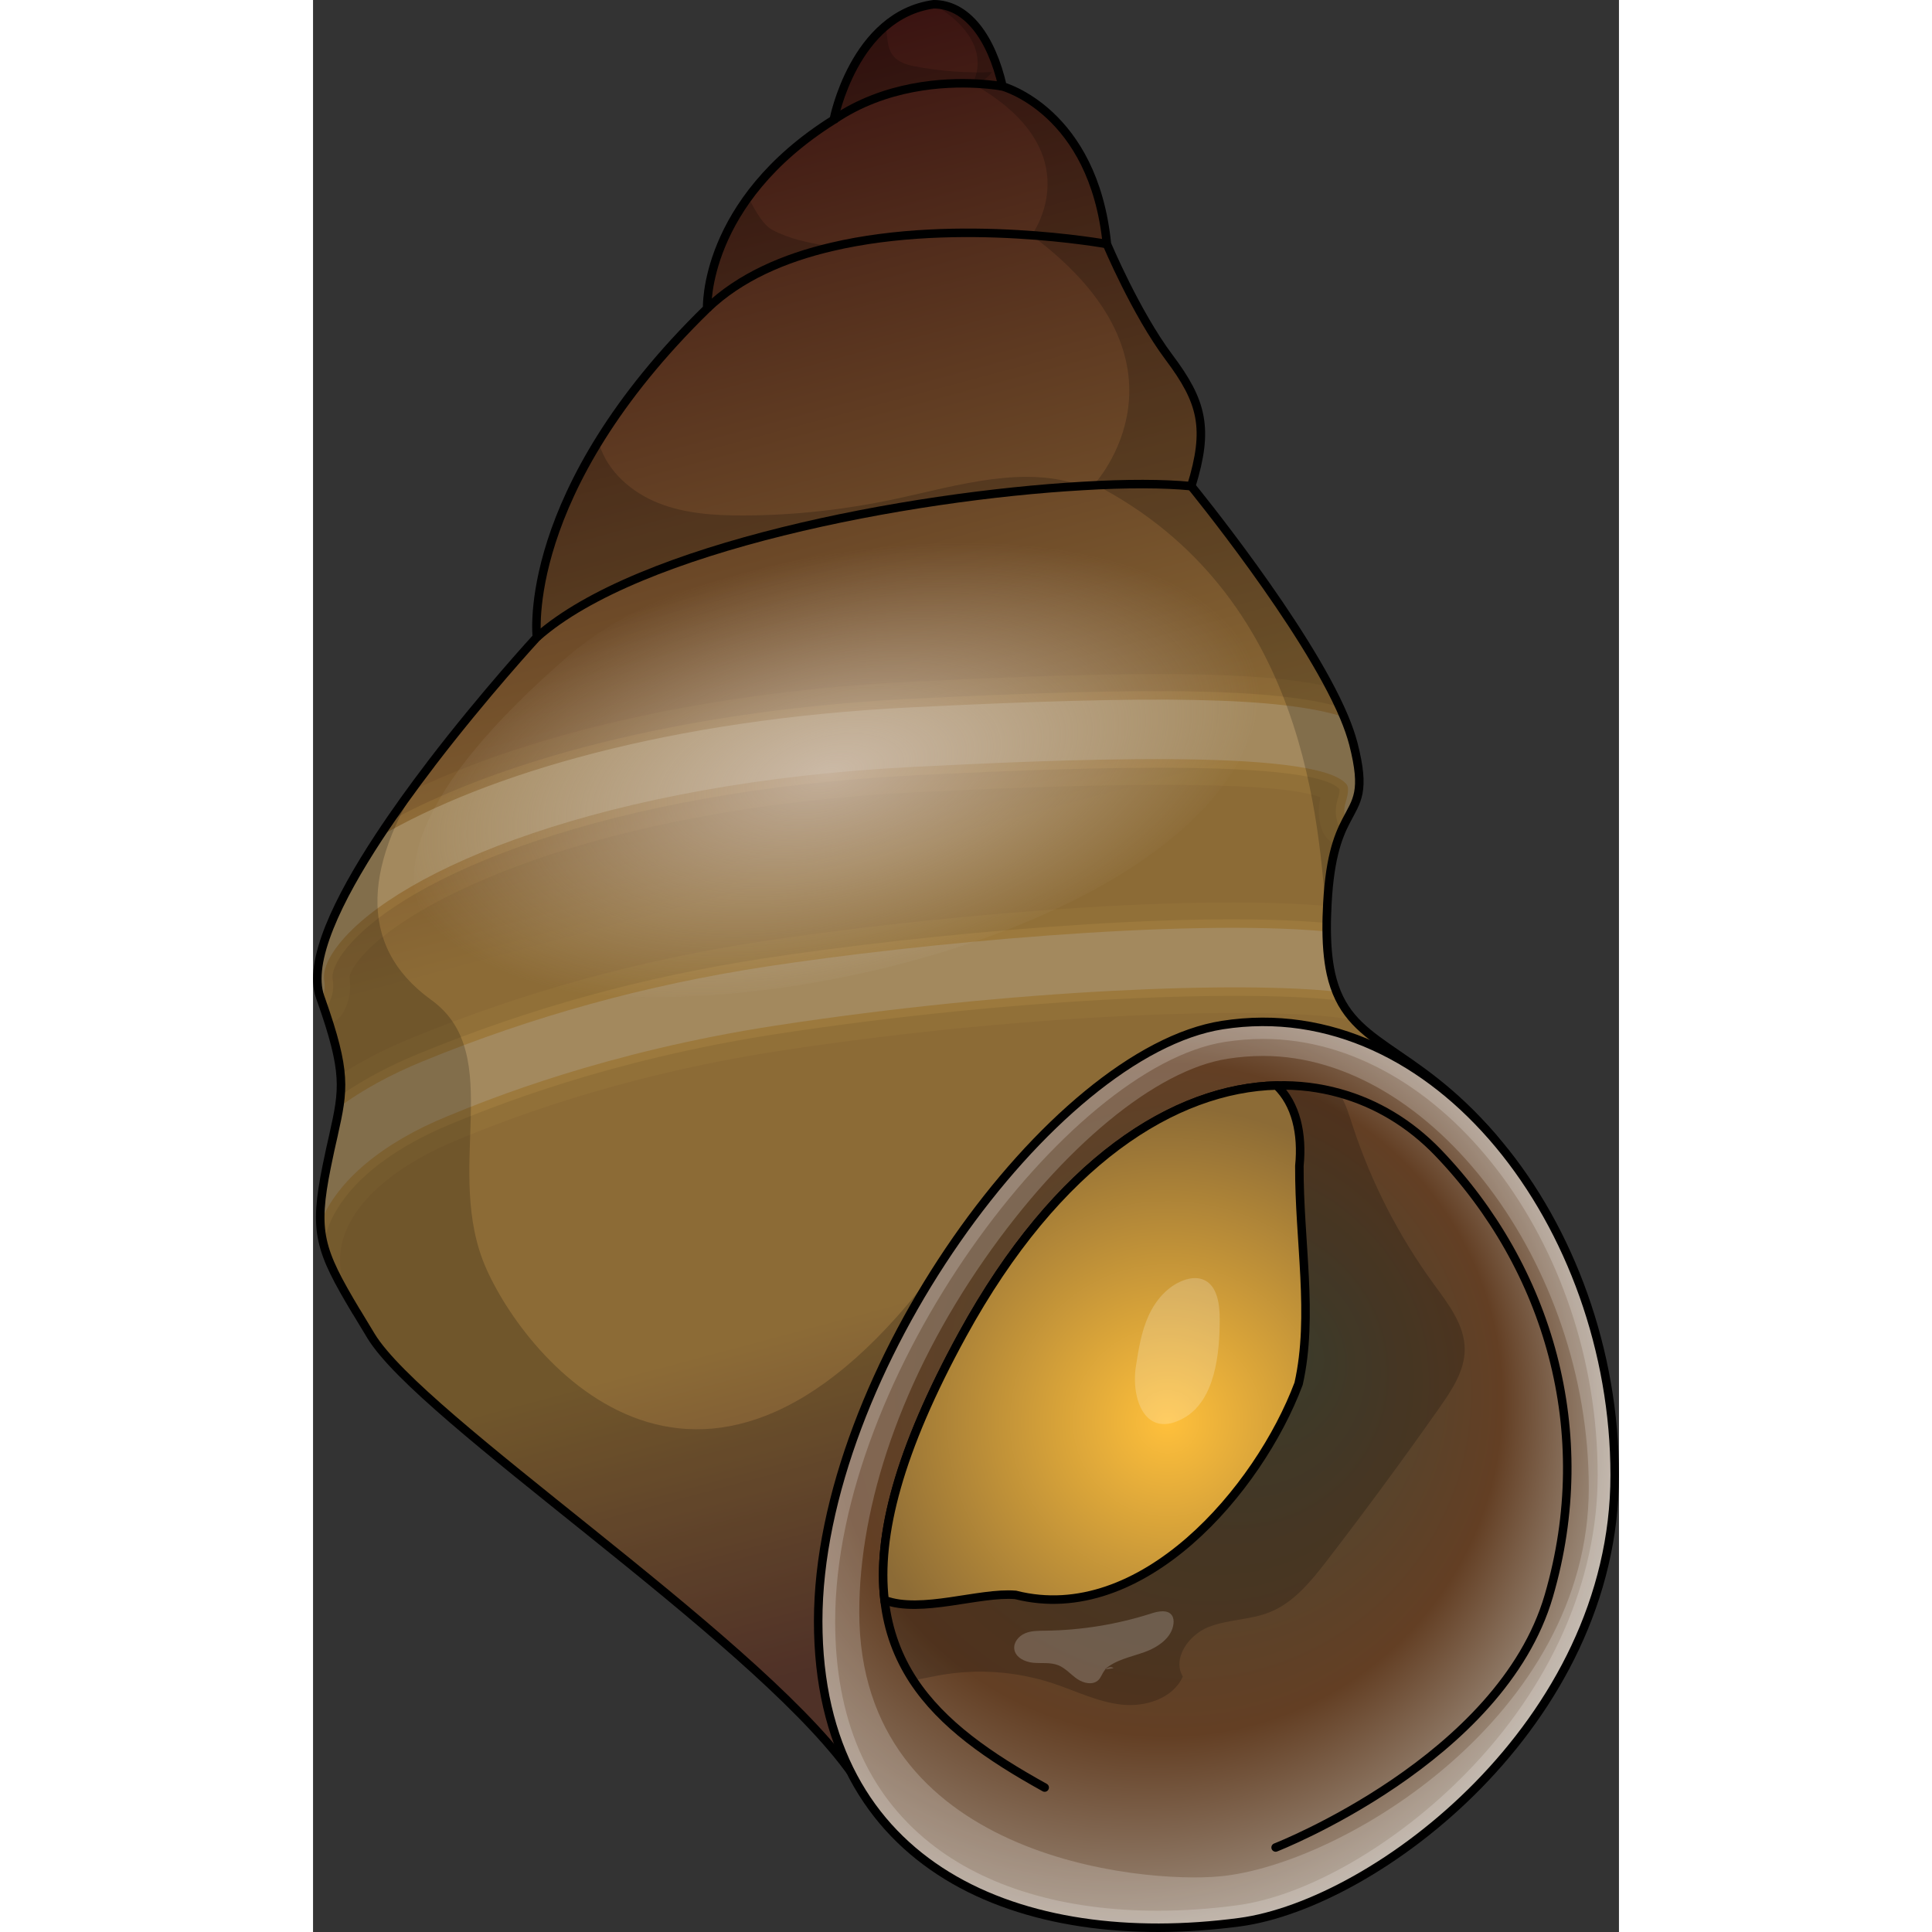 <?xml version="1.0" encoding="utf-8"?>
<!-- Created by: Science Figures, www.sciencefigures.org, Generator: Science Figures Editor -->
<svg version="1.1" id="Camada_1" xmlns="http://www.w3.org/2000/svg" xmlns:xlink="http://www.w3.org/1999/xlink" 
	 width="800px" height="800px" viewBox="0 0 153.404 226.949" enable-background="new 0 0 153.404 226.949"
	 xml:space="preserve">
<rect x="0" y="0" width="153.404" height="226.949" fill="#333333" stroke="none"/>
<g>
	<linearGradient id="SVGID_1_" gradientUnits="userSpaceOnUse" x1="86.777" y1="202.22" x2="33.56" y2="2.916">
		<stop  offset="0.063" style="stop-color:#633D31"/>
		<stop  offset="0.254" style="stop-color:#8C6B36"/>
		<stop  offset="0.5" style="stop-color:#8C6B36"/>
		<stop  offset="1" style="stop-color:#330C0E"/>
	</linearGradient>
	<path fill="url(#SVGID_1_)" d="M86.304,190.54c-13.101,9.97-23.45,17.16-23.45,17.16c-11.86-15.98-50.12-41.03-56.04-50.76
		c-0.061-0.1-0.12-0.2-0.17-0.29c-0.37-0.6-0.721-1.17-1.04-1.71c-0.17-0.28-0.34-0.56-0.5-0.83c0-0.01-0.01-0.01-0.021-0.02
		c-0.18-0.3-0.359-0.59-0.52-0.88c0-0.01-0.01-0.02-0.021-0.03c-1.72-2.91-2.79-4.97-3.31-7c-0.21-0.83-0.33-1.65-0.38-2.52v-0.01
		c-0.03-0.78,0-1.6,0.09-2.5c0.12-1.19,0.34-2.54,0.66-4.12c0.02-0.09,0.04-0.18,0.06-0.27c0.12-0.62,0.24-1.19,0.36-1.73
		c0.01-0.06,0.02-0.12,0.04-0.18c0.12-0.55,0.24-1.06,0.35-1.55v-0.01c0.141-0.63,0.271-1.22,0.38-1.77
		c0.011-0.04,0.011-0.07,0.021-0.1c0.1-0.48,0.18-0.94,0.25-1.38c0.08-0.47,0.13-0.92,0.16-1.37c0.02-0.13,0.02-0.25,0.029-0.38
		c0.04-0.67,0.04-1.35-0.02-2.07c-0.14-1.6-0.54-3.44-1.33-5.93c-0.18-0.59-0.39-1.22-0.62-1.9c-0.11-0.3-0.22-0.62-0.33-0.94
		c-0.04-0.11-0.08-0.23-0.12-0.34c-1.46-4.12,2.061-11.42,6.91-18.8c0.4-0.61,0.811-1.23,1.24-1.84c0.8-1.18,1.63-2.36,2.479-3.51
		c0.78-1.08,1.57-2.14,2.37-3.18c0.011-0.02,0.03-0.04,0.04-0.06c1.78-2.32,3.55-4.52,5.16-6.48c4.11-4.97,7.26-8.39,7.26-8.39
		s-1.149-9.36,7.25-22.98c2.681-4.36,6.341-9.15,11.33-14.22c0.46-0.47,0.94-0.94,1.42-1.41c0,0-0.25-6.11,4.83-13.07
		c1.721-2.35,4.04-4.8,7.181-7.14c0.88-0.66,1.84-1.32,2.859-1.96c0,0,1.351-7.03,6.07-11.01c1.52-1.28,3.38-2.24,5.67-2.56
		c3.91,0,6.78,3.91,8.09,9.65c0,0,10.69,2.87,12.26,18.52c0,0,3.391,8.09,7.301,13.31c3.92,5.22,4.699,8.35,2.609,15.13
		c0,0,10.771,13.15,16.24,23.56c0.43,0.81,0.82,1.59,1.17,2.36c0.2,0.41,0.38,0.81,0.54,1.2c0.47,1.12,0.84,2.18,1.09,3.14
		c1.45,5.67,0.4,6.64-0.87,9.1c-0.14,0.28-0.29,0.57-0.439,0.9c-0.24,0.53-0.48,1.14-0.69,1.87c-0.39,1.26-0.72,2.86-0.92,5.02
		c-0.05,0.62-0.1,1.28-0.14,1.99c0,0.06,0,0.12-0.01,0.18c-0.011,0.27-0.021,0.54-0.03,0.83c-0.021,0.32-0.021,0.64-0.03,0.98v0.18
		c-0.01,0.34-0.01,0.68,0,1c0,0.35,0.01,0.68,0.021,1.01c0.029,0.72,0.079,1.39,0.159,2.02c0.03,0.33,0.08,0.64,0.12,0.94
		c0.061,0.34,0.12,0.66,0.19,0.97c0.07,0.33,0.16,0.65,0.25,0.96c0.01,0.05,0.03,0.1,0.05,0.14c0.1,0.36,0.22,0.71,0.35,1.03
		c0.091,0.25,0.2,0.48,0.311,0.71c0.06,0.12,0.12,0.24,0.18,0.35c0.45,0.87,1,1.62,1.641,2.31c3.409,3.74,9.239,5.55,16.27,13.78
		C146.164,142.47,111.244,171.56,86.304,190.54z"/>
	<path opacity="0.2" d="M90.364,57.09c-20.4,1.17-52.06,7.13-64.07,17.76c0,0-1.149-9.36,7.25-22.98
		c0.021,0.11,0.051,0.23,0.091,0.35c1,3.22,3.819,5.64,6.949,6.88s6.58,1.46,9.95,1.45c6.101-0.01,12.2-0.71,18.16-2
		C75.864,56.99,83.594,54.61,90.364,57.09z"/>
	<path opacity="0.2" d="M60.934,29c-5.58,1.3-10.8,3.55-14.641,7.24c0,0-0.25-6.11,4.83-13.07c0.771,1.46,1.65,3.19,2.84,3.84
		c1.971,1.07,4.23,1.49,6.44,1.89C60.584,28.93,60.753,28.96,60.934,29z"/>
	<path opacity="0.2" d="M79.753,8.47c-0.449,0.6-1.05,1.03-1.729,1.36c-3.851-0.21-10.811,0.13-16.86,4.24
		c0,0,1.351-7.03,6.07-11.01c0.46,1.83-0.22,4.01,3.33,4.71C73.584,8.36,76.673,8.59,79.753,8.47z"/>
	<g>
		<g opacity="0.05">
			<g>
				<path fill="#FFCD62" d="M120.704,117.55c-0.06-0.11-0.12-0.23-0.18-0.35c-0.11-0.23-0.22-0.46-0.311-0.71
					c-0.13-0.32-0.25-0.67-0.35-1.03c-0.02-0.04-0.04-0.09-0.05-0.14c-0.09-0.31-0.18-0.63-0.25-0.96
					c-0.07-0.31-0.13-0.63-0.19-0.97c-12.47-1.14-39.01,0.05-65.58,4.12c-20.52,3.16-34.6,8.94-39.22,10.83
					c-5.47,2.23-9.87,5.12-12.91,8.42c-0.02,0.09-0.04,0.18-0.06,0.27c-0.32,1.58-0.54,2.93-0.66,4.12c-0.09,0.9-0.12,1.72-0.09,2.5
					v0.01c0.05,0.87,0.17,1.69,0.38,2.52c0.52,2.03,1.59,4.09,3.31,7c-0.05-0.17-0.109-0.3-0.149-0.38
					c-1.41-2.87-1.59-5.53-0.55-8.13c1.67-4.16,6.38-8.01,13.27-10.83c4.45-1.82,17.97-7.37,37.71-10.4
					c30.8-4.72,60.07-5.25,67.521-3.58C121.704,119.17,121.154,118.42,120.704,117.55z M53.634,116.52
					c17.85-2.74,49.52-5.68,65.619-4.07c-0.08-0.63-0.13-1.3-0.159-2.02c-0.011-0.33-0.021-0.66-0.021-1.01
					c-0.01-0.32-0.01-0.66,0-1v-0.18c0.01-0.34,0.01-0.66,0.03-0.98c0.01-0.29,0.02-0.56,0.03-0.83
					c-17.12-1.52-48.12,1.35-66.54,4.17c-14.381,2.21-27.78,5.91-40.971,11.31c-3.1,1.26-5.899,2.71-8.39,4.31
					c0.06,0.72,0.06,1.4,0.02,2.07c-0.01,0.13-0.01,0.25-0.029,0.38c-0.03,0.45-0.08,0.9-0.16,1.37c-0.07,0.44-0.15,0.9-0.25,1.38
					c-0.01,0.03-0.01,0.06-0.021,0.1c-0.109,0.55-0.239,1.14-0.38,1.77v0.01c-0.109,0.49-0.229,1-0.35,1.55
					c3.05-2.89,7.12-5.39,12.09-7.43C26.864,122.22,39.774,118.65,53.634,116.52z"/>
			</g>
		</g>
		<g opacity="0.1">
			<g>
				<path fill="#FFCD62" d="M120.524,117.2c-0.11-0.23-0.22-0.46-0.311-0.71c-0.13-0.32-0.25-0.67-0.35-1.03
					c-11.22-1.12-37.58-0.29-65.72,4.03c-20.271,3.11-34.17,8.81-38.73,10.69c-6.85,2.79-11.89,6.63-14.47,10.97
					c-0.09,0.9-0.12,1.72-0.09,2.5v0.01c0.05,0.87,0.17,1.69,0.38,2.52c0.13-0.75,0.34-1.49,0.63-2.22
					c1.87-4.67,6.99-8.91,14.4-11.95c4.51-1.85,18.22-7.48,38.21-10.55c29.08-4.45,56.109-5.2,66.229-3.91
					C120.644,117.44,120.584,117.32,120.524,117.2z M53.284,114.54c18.351-2.81,49.311-5.68,65.811-4.11
					c-0.011-0.33-0.021-0.66-0.021-1.01c-0.01-0.32-0.01-0.66,0-1c-16.82-1.54-47.76,1.34-66.13,4.16
					c-14.21,2.18-27.45,5.83-40.48,11.17c-3.479,1.42-6.569,3.07-9.239,4.92c-0.03,0.45-0.08,0.9-0.16,1.37
					c-0.07,0.44-0.15,0.9-0.25,1.38c-0.01,0.03-0.01,0.06-0.021,0.1c2.891-2.27,6.41-4.26,10.521-5.93
					C26.184,120.31,39.253,116.7,53.284,114.54z"/>
			</g>
		</g>
		<g>
			<path fill="#A3895E" d="M120.213,116.49c-10.85-1.22-37.569-0.36-65.909,3.99c-20.021,3.07-33.9,8.74-38.46,10.62
				c-7.69,3.13-13,7.58-14.971,12.51c-0.01,0.01-0.01,0.03-0.02,0.04c-0.03-0.78,0-1.6,0.09-2.5c0.12-1.19,0.34-2.54,0.66-4.12
				c0.02-0.09,0.04-0.18,0.06-0.27c-0.04,0.04-0.08,0.07-0.109,0.11c0.159-0.66,0.319-1.27,0.47-1.84c0.01-0.06,0.02-0.12,0.04-0.18
				c0.12-0.55,0.24-1.06,0.35-1.55v-0.01c0.141-0.63,0.271-1.22,0.38-1.77c0.011-0.04,0.011-0.07,0.021-0.1
				c0.1-0.48,0.18-0.94,0.25-1.38c2.77-2.03,6.06-3.83,9.82-5.37c12.97-5.31,26.13-8.94,40.229-11.11
				c17.55-2.69,49.03-5.71,65.96-4.14c0,0.35,0.01,0.68,0.021,1.01c0.029,0.72,0.079,1.39,0.159,2.02c0.03,0.33,0.08,0.64,0.12,0.94
				c0.061,0.34,0.12,0.66,0.19,0.97c0.07,0.33,0.16,0.65,0.25,0.96c0.01,0.05,0.03,0.1,0.05,0.14
				C119.963,115.82,120.084,116.17,120.213,116.49z"/>
		</g>
	</g>
	<g>
		<g opacity="0.05">
			<g>
				<path fill="#FFCD62" d="M122.204,87.37c-0.25-0.96-0.62-2.02-1.09-3.14c-0.16-0.39-0.34-0.79-0.54-1.2
					c-0.35-0.77-0.74-1.55-1.17-2.36c-8.12-1.81-21.87-1.94-49.26-0.58c-22.96,1.14-43.91,5.77-58.681,12.87
					c-0.85,1.15-1.68,2.33-2.479,3.51c-0.43,0.61-0.84,1.23-1.24,1.84c-4.85,7.38-8.37,14.68-6.91,18.8
					c0.04,0.11,0.08,0.23,0.12,0.34c0.11,0.32,0.22,0.64,0.33,0.94c0.23,0.68,0.44,1.31,0.62,1.9c0.71-0.23,1.32-0.73,1.69-1.42
					c0.689-1.27,0.92-2.75,0.68-4.08c0.01-0.18,0.22-0.92,1.16-2.07c5.51-6.87,27.46-17.76,65.439-19.65
					c27.16-1.34,43.101-1.14,47.471,0.6c-0.32,1.26-0.271,2.56,0.159,3.78c0.28,0.83,0.91,1.48,1.7,1.79
					c0.21-0.73,0.45-1.34,0.69-1.87c0.149-0.33,0.3-0.62,0.439-0.9C122.604,94.01,123.654,93.04,122.204,87.37z M70.484,87.08
					c-28.82,1.44-49.98,7.94-61.72,15.21c0.35-0.56,0.71-1.14,1.1-1.74c14.03-7.99,36.05-13.25,60.58-14.46
					c27.22-1.36,41.19-1.19,48.42,0.62c0.13,0.37,0.24,0.72,0.34,1.06C112.314,85.85,97.894,85.73,70.484,87.08z"/>
			</g>
		</g>
		<g opacity="0.1">
			<g>
				<path fill="#FFCD62" d="M122.204,87.37c-0.25-0.96-0.62-2.02-1.09-3.14c-0.16-0.39-0.34-0.79-0.54-1.2
					c-7.58-2.12-21.5-2.38-50.33-0.94c-24.51,1.21-46.66,6.43-61.26,14.38c-0.43,0.61-0.84,1.23-1.24,1.84
					c-4.85,7.38-8.37,14.68-6.91,18.8c0.04,0.11,0.08,0.23,0.12,0.34c0.11,0.32,0.22,0.64,0.33,0.94c0.23-0.08,0.43-0.24,0.55-0.47
					c0.471-0.87,0.641-1.89,0.471-2.86c-0.15-0.85,0.439-2.19,1.569-3.59c6.87-8.56,30.71-18.6,66.9-20.4
					c12.71-0.62,46.36-2.29,49.8,1.64c0.021,0.14-0.01,0.54-0.24,1.26c-0.279,0.93-0.26,1.91,0.061,2.83
					c0.09,0.26,0.27,0.46,0.5,0.57c0.149-0.33,0.3-0.62,0.439-0.9C122.604,94.01,123.654,93.04,122.204,87.37z M70.584,89.08
					c-36.16,1.8-60.38,11.92-67.93,20.73c1.02-2.69,2.81-6.19,5.8-10.76c14.271-8.27,36.811-13.72,61.891-14.96
					c29.06-1.44,42.779-1.19,50.02,0.96c0.38,0.93,0.67,1.79,0.87,2.57c0.39,1.53,0.6,2.67,0.66,3.58
					C117.923,87.54,98.503,87.7,70.584,89.08z"/>
			</g>
		</g>
		<g>
			<path fill="#A3895E" d="M121.334,96.47c-0.239-0.69-0.27-1.46-0.04-2.21c0.23-0.73,0.44-1.7,0.13-2.1
				c-3.439-4.43-35.42-2.84-50.789-2.08c-36.4,1.81-60.53,12.03-67.54,20.76c-1.351,1.67-1.98,3.23-1.78,4.39
				c0.14,0.79-0.01,1.57-0.36,2.22c-0.04-0.11-0.08-0.23-0.12-0.34c-1.46-4.12,2.061-11.42,6.91-18.8
				c12.62-7.38,34.03-13.81,62.55-15.22c28.761-1.43,43.32-1.25,50.82,1.14c0.47,1.12,0.84,2.18,1.09,3.14
				C123.654,93.04,122.604,94.01,121.334,96.47z"/>
		</g>
	</g>
	
		<radialGradient id="SVGID_2_" cx="3808.599" cy="647.716" r="27.419" gradientTransform="matrix(1.778 -0.557 0.51 0.819 -7041.391 1681.745)" gradientUnits="userSpaceOnUse">
		<stop  offset="0" style="stop-color:#DCCEC5"/>
		<stop  offset="1" style="stop-color:#DCCEC5;stop-opacity:0"/>
	</radialGradient>
	<path opacity="0.7" fill="url(#SVGID_2_)" d="M109.827,72.53c18.958,48.452-152.564,67.693-79.951,4.619
		C48.899,60.624,103.137,55.432,109.827,72.53z"/>
	<path opacity="0.2" d="M86.304,190.54c-13.101,9.97-23.45,17.16-23.45,17.16c-11.86-15.98-50.12-41.03-56.04-50.76
		c-0.63-1.03-1.19-1.97-1.71-2.83c0-0.01-0.01-0.01-0.021-0.02c-4.37-7.3-5.029-9.37-3.479-17.06c0.29-1.44,0.56-2.65,0.81-3.73
		v-0.01c1.19-5.32,1.55-7.31-1.46-15.84c-0.04-0.11-0.08-0.23-0.12-0.34c-1.46-4.12,2.061-11.42,6.91-18.8c1.9-2.89,4-5.8,6.09-8.53
		c-7.84,11.33-8.88,21.24,0.04,27.67c8.94,6.44,1.29,20.02,6.511,31.66c5.22,11.65,26.92,37.06,54.67-2.69L86.304,190.54z"/>
	<path opacity="0.2" d="M121.334,96.47c-0.96,1.85-2.029,4.56-2.229,10.79c-0.021,0.32-0.021,0.64-0.03,0.98
		c-0.95-11.13-2.16-38.4-27.3-51.37c0,0,13.05-14.04-7.37-29.23c0,0,7.33-9.83-6.96-17.83c0,0,3.11-4.7-4.54-9.31
		c3.91,0,6.78,3.91,8.09,9.65c0,0,10.69,2.87,12.26,18.52c0,0,3.391,8.09,7.301,13.31c3.92,5.22,4.699,8.35,2.609,15.13
		c0,0,13.471,16.46,17.95,27.12c0.47,1.12,0.84,2.18,1.09,3.14C123.654,93.04,122.604,94.01,121.334,96.47z"/>
	<path fill="none" stroke="#000000" stroke-miterlimit="10" d="M86.304,190.54c-13.101,9.97-23.45,17.16-23.45,17.16
		c-11.86-15.98-50.12-41.03-56.04-50.76c-0.63-1.03-1.19-1.97-1.71-2.83c0-0.01-0.01-0.01-0.021-0.02
		c-4.37-7.3-5.029-9.37-3.479-17.06c0.29-1.44,0.56-2.65,0.81-3.73v-0.01c1.19-5.32,1.55-7.31-1.46-15.84
		c-0.04-0.11-0.08-0.23-0.12-0.34c-1.46-4.12,2.061-11.42,6.91-18.8c1.9-2.89,4-5.8,6.09-8.53c0.011-0.02,0.03-0.04,0.04-0.06
		c6.29-8.22,12.42-14.87,12.42-14.87s-2.09-17.05,20-38.61c0,0-0.52-12.52,14.87-22.17c0,0,2.351-12.27,11.74-13.57
		c3.91,0,6.78,3.91,8.09,9.65c0,0,10.69,2.87,12.26,18.52c0,0,3.391,8.09,7.301,13.31c3.92,5.22,4.699,8.35,2.609,15.13
		c0,0,13.471,16.46,17.95,27.12c0.47,1.12,0.84,2.18,1.09,3.14c1.45,5.67,0.4,6.64-0.87,9.1c-0.96,1.85-2.029,4.56-2.229,10.79
		c-0.021,0.32-0.021,0.64-0.03,0.98c-0.04,2.48,0.13,4.47,0.49,6.12c1.95,8.78,9.37,7.95,19.05,19.28
		C146.164,142.47,111.244,171.56,86.304,190.54z"/>
	<path fill="none" stroke="#000000" stroke-miterlimit="10" d="M103.164,57.11c-3.21-0.32-7.65-0.33-12.8-0.02
		c-20.4,1.17-52.06,7.13-64.07,17.76"/>
	<path fill="none" stroke="#000000" stroke-miterlimit="10" d="M93.254,28.67c0,0-17.41-3.18-32.32,0.33
		c-5.58,1.3-10.8,3.55-14.64,7.24"/>
	<path fill="none" stroke="#000000" stroke-miterlimit="10" d="M80.994,10.15c0,0-1.13-0.22-2.97-0.32
		c-3.85-0.21-10.81,0.13-16.86,4.24"/>
	<radialGradient id="SVGID_3_" cx="89.596" cy="168.413" r="67.573" fx="115.097" fy="158.863" gradientUnits="userSpaceOnUse">
		<stop  offset="0" style="stop-color:#4A4935"/>
		<stop  offset="0.584" style="stop-color:#633F24"/>
		<stop  offset="1" style="stop-color:#B3A99D"/>
	</radialGradient>
	<path fill="url(#SVGID_3_)" d="M152.904,173.28c0,29.2-28.04,50.39-44.08,52.52c-25.56,3.39-49.49-6.16-49.49-35.36
		c0-0.39,0-0.78,0.021-1.17c0.649-26.52,23.25-59.48,42.2-67.33c1.79-0.75,3.55-1.26,5.26-1.53
		C131.963,116.48,152.904,144.08,152.904,173.28z"/>
	<path opacity="0.2" d="M135.284,158.51c0,2.51-1.49,4.74-2.93,6.8c-4.28,6.09-8.7,12.1-13.25,18.01
		c-1.88,2.43-3.91,4.95-6.771,6.08c-2.3,0.91-4.899,0.82-7.189,1.74c-2.29,0.93-4.24,3.68-2.971,5.8c-1.149,2.57-4.369,3.6-7.17,3.3
		c-2.8-0.3-5.38-1.6-8.05-2.49c-4.319-1.43-9-1.76-13.479-0.94c-0.99,0.18-1.98,0.41-2.98,0.57c-1.77-2.72-2.95-5.8-3.359-9.42
		c-0.87-7.56,1.64-17.47,9.159-31.2c11.17-20.39,24.94-28.94,36.9-29.25c2.55-0.07,5.02,0.24,7.36,0.89
		c0.75,1.21,1.159,2.6,1.609,3.96c2.17,6.6,5.391,12.86,9.48,18.47C133.344,153.16,135.284,155.63,135.284,158.51z"/>
	<g>
		<polygon fill="#FFFFFF" points="111.618,120.037 111.618,120.037 111.618,120.037 		"/>
		<path opacity="0.2" fill="#FFFFFF" d="M111.614,120.04c-1.58,0-3.18,0.12-4.8,0.37c-20,3.13-47.48,40.83-47.48,70.03
			c0,25.5,18.24,36.01,39.891,36.01c3.14,0,6.359-0.22,9.6-0.65c16.04-2.13,44.08-23.32,44.08-52.52
			C152.904,145.96,134.574,120.04,111.614,120.04z M106.534,220.413c-9.245,0.87-42.37-2.154-42.37-31.043
			c0-12.65,4.979-27.47,14.699-41.43c9.2-13.22,20.14-22.26,28.57-23.57c1.39-0.22,2.8-0.33,4.18-0.33
			c19.87,0,38.247,24.491,38.247,50.721C149.86,201.541,120.906,219.062,106.534,220.413z"/>
	</g>
	<path opacity="0.2" fill="#FFFFFF" d="M111.614,120.04c-1.58,0-3.18,0.12-4.8,0.37c-20,3.13-47.48,40.83-47.48,70.03
		c0,25.5,18.24,36.01,39.891,36.01c3.14,0,6.359-0.22,9.6-0.65c16.04-2.13,44.08-23.32,44.08-52.52
		C152.904,145.96,134.574,120.04,111.614,120.04z M135.444,208.29c-8.16,8.35-18.71,14.44-26.88,15.52
		c-3.17,0.43-6.32,0.64-9.34,0.64c-11,0-20.271-2.77-26.811-8.01c-7.35-5.88-11.08-14.63-11.08-26c0-28.81,27.301-65.16,45.79-68.05
		c1.49-0.23,3-0.35,4.49-0.35c10.47,0,20.29,5.99,27.49,15.38c7.21,9.4,11.8,22.21,11.8,35.86
		C150.904,185.67,145.414,198.11,135.444,208.29z"/>
	<path fill="none" stroke="#000000" stroke-miterlimit="10" d="M152.904,173.283c0,29.199-28.042,50.387-44.076,52.514
		c-25.565,3.391-49.49-6.159-49.49-35.358s27.478-66.895,47.478-70.026C131.964,116.477,152.904,144.084,152.904,173.283z"/>
	<path fill="none" stroke="#000000" stroke-linecap="round" stroke-linejoin="round" stroke-miterlimit="10" d="M85.944,209.98
		c-6.48-3.59-12.05-7.41-15.45-12.6c-1.77-2.72-2.95-5.8-3.36-9.42c-0.87-7.56,1.64-17.47,9.16-31.2
		c11.17-20.39,24.94-28.94,36.9-29.25c2.55-0.07,5.02,0.24,7.36,0.89c4.39,1.21,8.33,3.61,11.57,6.97
		c13.04,13.57,18.65,32.86,13.04,52.09c-5.6,19.24-32.09,29.56-32.09,29.56"/>
	<radialGradient id="SVGID_4_" cx="100.382" cy="167.022" r="37.009" gradientUnits="userSpaceOnUse">
		<stop  offset="0" style="stop-color:#FFC03B"/>
		<stop  offset="1" style="stop-color:#8C6B36"/>
	</radialGradient>
	<path fill="url(#SVGID_4_)" d="M115.774,162.54c-4.67,12.45-18.44,28.57-33.25,24.81c-4.22-0.36-11.11,2.23-15.39,0.61
		c-0.87-7.56,1.64-17.47,9.159-31.2c11.17-20.39,24.94-28.94,36.9-29.25c2.27,2.19,3.05,5.66,2.67,9.45
		C115.814,145.67,117.574,154.51,115.774,162.54z"/>
	<path fill="none" stroke="#000000" stroke-miterlimit="10" d="M115.774,162.54c-4.67,12.45-18.44,28.57-33.25,24.81
		c-4.22-0.36-11.11,2.23-15.39,0.61c-0.87-7.56,1.64-17.47,9.159-31.2c11.17-20.39,24.94-28.94,36.9-29.25
		c2.27,2.19,3.05,5.66,2.67,9.45C115.814,145.67,117.574,154.51,115.774,162.54z"/>
	<path opacity="0.2" fill="#FFFFFF" d="M93.005,196.113c1.255-1.139,3.023-1.456,4.62-2.025c1.597-0.569,3.263-1.676,3.451-3.361
		c0.036-0.325,0.008-0.671-0.169-0.946c-0.471-0.731-1.572-0.527-2.4-0.261c-4.044,1.299-8.283,1.987-12.529,2.035
		c-0.798,0.009-1.623,0.001-2.356,0.316c-0.733,0.315-1.352,1.056-1.247,1.847c0.13,0.983,1.245,1.516,2.233,1.605
		c0.988,0.089,2.025-0.077,2.944,0.295c0.846,0.342,1.455,1.087,2.206,1.605c0.752,0.518,1.874,0.763,2.514,0.112
		c0.297-0.302,0.421-0.733,0.673-1.074c0.252-0.341,0.765-0.578,1.091-0.307"/>
	<path opacity="0.2" fill="#FFFFFF" d="M106.507,155.046c0.005-1.836-0.273-4.11-1.992-4.755c-0.716-0.269-1.525-0.159-2.243,0.102
		c-1.905,0.691-3.321,2.369-4.15,4.218c-0.829,1.849-1.149,3.879-1.461,5.882c-0.596,3.825,1.095,8.616,5.621,6.085
		C106.053,164.469,106.496,158.767,106.507,155.046z"/>
	<path fill="none" d="M91.695,166.326c-0.014-1.25-0.028-2.5-0.041-3.75c-1.427-0.424-3.047-0.131-4.236,0.765
		c-0.638,0.481-1.161,1.143-1.366,1.915c-0.379,1.428,0.532,3.074,1.944,3.509c1.412,0.436,3.092-0.409,3.584-1.803"/>
</g>
</svg>
